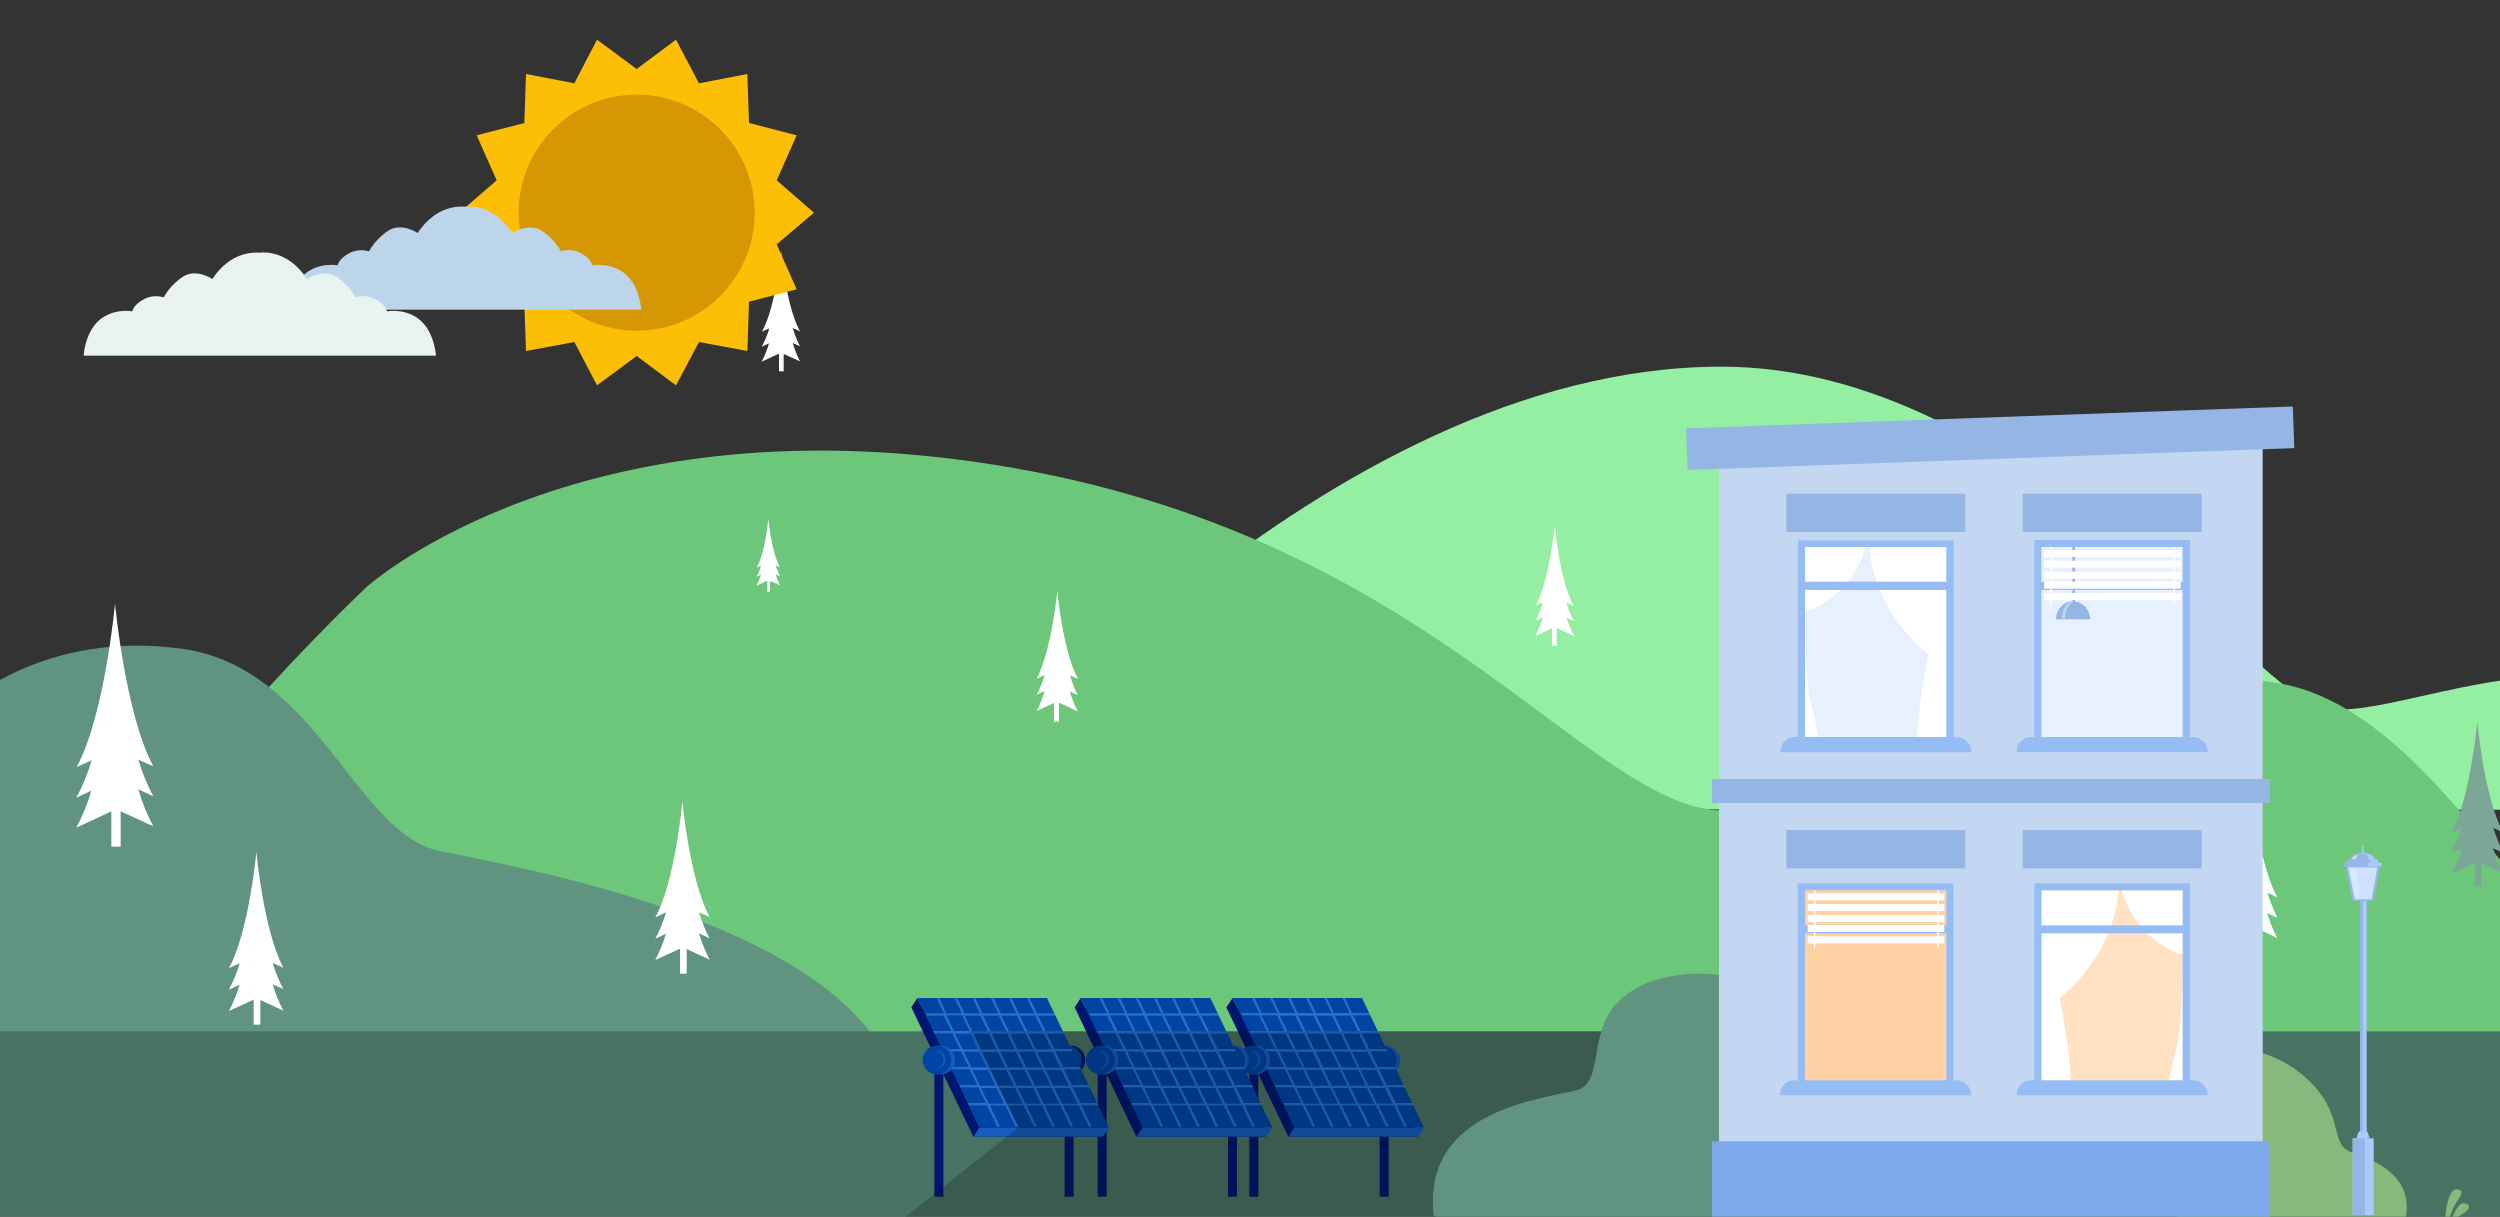 <?xml version="1.0" encoding="UTF-8"?> <svg xmlns="http://www.w3.org/2000/svg" xmlns:xlink="http://www.w3.org/1999/xlink" version="1.1" id="Layer_1" x="0px" y="0px" viewBox="-191 384.9 750 365" style="enable-background:new -191 384.9 750 365;" xml:space="preserve"><rect x="-191" y="384.9" width="750" height="365" fill="#333333" stroke="none"/> <style type="text/css"> .st0{fill:#F2705A;} .st1{clip-path:url(#SVGID_2_);} .st2{fill:#95EFA2;} .st3{fill:#6DC77A;} .st4{fill:#FFFFFF;} .st5{fill:#7CA695;} .st6{fill:#528C80;} .st7{fill:#619381;} .st8{fill:#FDBF05;} .st9{fill:#D59704;} .st10{fill:#BDD5EA;} .st11{fill:#E7F2F1;} .st12{clip-path:url(#SVGID_2_);fill:#487262;} .st13{fill:#00166E;} .st14{fill:#165CBE;} .st15{fill:#0045A4;} .st16{fill:#145CBE;} .st17{opacity:0.5;} .st18{clip-path:url(#SVGID_4_);fill:#549CED;} .st19{clip-path:url(#SVGID_6_);fill:#549CED;} .st20{clip-path:url(#SVGID_8_);fill:#549CED;} .st21{opacity:0.2;clip-path:url(#SVGID_2_);} .st22{fill:#89B87D;} .st23{fill:#C4D7F2;} .st24{fill:#95B5E5;} .st25{opacity:0.5;fill:#FFFFFF;} .st26{fill:#E6F0FF;} .st27{fill:#96BCF4;} .st28{fill:#FFE2C4;} .st29{fill:#7EA9EA;} .st30{fill:#FFD0A1;} .st31{fill:#A9CAFE;} .st32{fill:#CEE1FE;} .st33{fill:#D9E9FE;} </style> <path class="st0" d="M-570.9,694.5c0.3-0.1,0.6-0.1,0.9-0.2c-0.1,0.2-0.3,0.5-0.4,0.7C-570.6,694.9-570.8,694.7-570.9,694.5z"></path> <g> <defs> <rect id="SVGID_1_" x="-191" y="384.9" width="750" height="365"></rect> </defs> <clipPath id="SVGID_2_"> <use xlink:href="#SVGID_1_" style="overflow:visible;"></use> </clipPath> <g class="st1"> <g> <path class="st2" d="M97.2,627.6c0,0,108.4-132.8,228.4-132.7c90.3,0.1,160.9,99.8,180.7,102.6c19.8,2.9,57.7-17.6,97.2-6.8 s108,37.2,108,37.2L97.2,627.6z"></path> </g> <g> <path class="st3" d="M-188.5,694.9l107.6,0.3h792.5c-34.8-42.3-83.3-28-108.4-20.6c-3.1,0.9-6.5,1.2-9.7,0.6 c-3.6-0.6-7-2.1-9.6-4.3c-21.9-18.1-51.3-74.6-91.7-81.1c-78-12.6-123.4,35.5-163.9,38.2s-86.1-80.1-215.2-102.7 s-193.9,35.5-193.9,35.5S-145.7,621.1-188.5,694.9z"></path> </g> <g> <g> <path class="st4" d="M335.6,580.5l2.2-1c-0.5,1.9-1.3,3.7-2.2,5.5l5.2-2.4v5.3h1.4v-5.2l4.9,2.2c-0.9-1.7-1.6-3.6-2.2-5.5l2.2,1 c-0.9-1.8-1.6-3.6-2.2-5.5l2.2,1c-4.2-7.6-5.7-24.1-5.7-24.1v0.1c0,0-1.5,16.5-5.7,24.1l2.2-1 C337.3,576.9,336.6,578.8,335.6,580.5z"></path> </g> </g> <g> <g> <path class="st4" d="M37.5,488.9l2.2-1c-0.5,1.9-1.3,3.7-2.2,5.5l5.2-2.4v5.3h1.4v-5.2l4.9,2.2c-0.9-1.7-1.6-3.6-2.2-5.5l2.2,1 c-0.9-1.8-1.6-3.6-2.2-5.5l2.2,1c-4.2-7.6-5.7-24.1-5.7-24.1v0.1c0,0-1.5,16.5-5.7,24.1l2.2-1C39.3,485.2,38.5,487.1,37.5,488.9 z"></path> </g> </g> <g> <path class="st5" d="M544.4,640.9l3.1-1.4c-0.8,2.6-1.8,5.2-3.1,7.5l7.1-3.3v7.2h1.9v-7.1l6.6,3.1c-1.3-2.4-2.3-5-3.1-7.5 l3.1,1.4c-1.2-2.5-2.2-5-3-7.5l3,1.4c-5.8-10.5-7.8-33.2-7.8-33.2v0.1c0,0-2.1,22.7-7.8,33.2l3-1.4 C546.6,635.9,545.6,638.4,544.4,640.9z"></path> </g> <g> <g> <path class="st4" d="M476.6,660.3l3.1-1.4c-0.8,2.6-1.8,5.2-3.1,7.5l7.1-3.3v7.2h1.9v-7.1l6.6,3.1c-1.3-2.4-2.3-5-3.1-7.5 l3.1,1.4c-1.2-2.5-2.2-5-3-7.5l3,1.4c-5.8-10.5-7.8-33.2-7.8-33.2v0.1c0,0-2.1,22.7-7.8,33.2l3-1.4 C478.7,655.4,477.7,657.9,476.6,660.3z"></path> </g> </g> <g> <g> <path class="st6" d="M657.4,695c0,0,1.2-5,11-8.8c9.8-3.9,12.6,1.4,17.2,2c4.6,0.6,12.7-9,19.8-4.8c4.2,2.5,6.5,7.1,6.1,11.9 L657.4,695z"></path> </g> </g> <g> <g> <path class="st7" d="M-337.4,702.5H75.1c-20.9-41.6-109-57.1-134.2-62.3c-25.1-5.1-36.7-54.8-76.9-60.6s-68.3,14.8-76.1,27.9 c-7.9,13.1-34.1,35.3-70.3,45.7S-337.4,702.5-337.4,702.5L-337.4,702.5z"></path> </g> </g> <g> <g> <path class="st4" d="M-168.1,624.2l4.5-2.1c-1.1,3.8-2.6,7.5-4.5,11.1l10.5-4.9v10.6h2.8v-10.6l9.8,4.5 c-1.9-3.6-3.4-7.2-4.5-11.1l4.5,2.1c-1.9-3.6-3.4-7.2-4.5-11l4.5,2c-8.4-15.6-11.5-48.9-11.5-48.9v0.2c0,0-3.1,33.4-11.5,48.9 l4.5-2C-164.6,616.8-166.1,620.5-168.1,624.2z"></path> </g> </g> <g> <g> <path class="st4" d="M-122.3,681.8l3.2-1.5c-0.8,2.7-1.9,5.3-3.2,7.9l7.4-3.4v7.5h2v-7.4l6.9,3.2c-1.3-2.5-2.4-5.1-3.2-7.9 l3.2,1.4c-1.3-2.4-2.4-5.1-3.2-7.8l3.2,1.4c-5.9-11-8.1-34.7-8.1-34.7v0.1c0,0-2.2,23.7-8.2,34.7l3.2-1.4 C-119.9,676.7-121,679.2-122.3,681.8z"></path> </g> </g> <g> <g> <path class="st4" d="M5.6,666.5l3.2-1.5c-0.8,2.7-1.9,5.3-3.2,7.9l7.4-3.4v7.5h2v-7.4l6.9,3.2c-1.3-2.5-2.4-5.1-3.2-7.9l3.2,1.5 c-1.3-2.4-2.4-5.1-3.2-7.8l3.2,1.4c-6-11-8.2-34.7-8.2-34.7v0.1c0,0-2.1,23.7-8.1,34.7l3.2-1.5C8,661.3,7,664,5.6,666.5z"></path> </g> </g> <g> <g> <path class="st4" d="M36,557.9l1.3-0.6c-0.3,1.2-0.8,2.2-1.3,3.3l3.2-1.5v3.3H40v-3.2l3,1.3c-0.5-1-1-2.2-1.3-3.3l1.3,0.6 c-0.5-1.1-1-2.2-1.3-3.3l1.3,0.6c-2.6-4.6-3.5-14.6-3.5-14.6v0.1c0,0-0.9,10-3.5,14.6l1.3-0.6C37,555.7,36.6,556.8,36,557.9z"></path> </g> </g> <g> <g> <polygon class="st8" points="-42,439 -48,425.5 -33.7,421.8 -33.2,407.1 -18.7,409.9 -11.9,396.8 0,405.6 11.8,396.8 18.7,409.9 33.2,407.1 33.7,421.8 48,425.5 42,439 53.2,448.7 42,458.2 48,471.7 33.7,475.4 33.2,490.2 18.7,487.5 11.8,500.5 0,491.7 -11.9,500.5 -18.7,487.5 -33.2,490.2 -33.7,475.4 -48,471.7 -42,458.2 -53.2,448.7 "></polygon> </g> <circle class="st9" cx="0" cy="448.7" r="35.4"></circle> <g> <path class="st10" d="M1.4,477.8c-0.2-1.8-0.9-7.2-4.6-10.5c-4.3-3.9-10.1-2.8-10.1-2.8s-0.2-1.9-3.4-3.6c-1.8-1-4-1.3-6-0.6 c-1.4-2.5-3.4-4.6-5.8-6.2c-3.8-2.5-8.8,0.7-8.8,0.7c-5.5-8.4-12.7-8.1-14.2-7.9c-1.5-0.1-8.7-0.5-14.2,7.9c0,0-4.9-3.3-8.8-0.7 c-2.4,1.6-4.4,3.7-5.8,6.2c-2-0.6-4.2-0.4-6,0.6c-3.2,1.7-3.4,3.6-3.4,3.6s-5.7-1.1-10.1,2.8c-3.7,3.3-4.5,8.7-4.6,10.5H1.4z"></path> </g> <g> <path class="st11" d="M-60.2,491.6c-0.2-1.8-0.9-7.2-4.6-10.5c-4.3-3.9-10.1-2.8-10.1-2.8s-0.2-1.9-3.4-3.6c-1.8-1-4-1.3-6-0.6 c-1.4-2.5-3.4-4.6-5.8-6.2c-3.8-2.5-8.8,0.7-8.8,0.7c-5.5-8.4-12.7-8.1-14.2-7.9c-1.5-0.1-8.7-0.5-14.2,7.9c0,0-4.9-3.3-8.8-0.7 c-2.4,1.6-4.4,3.7-5.8,6.2c-2-0.6-4.2-0.4-6,0.6c-3.2,1.7-3.4,3.6-3.4,3.6s-5.7-1.1-10.1,2.8c-3.6,3.3-4.4,8.7-4.5,10.5H-60.2z"></path> </g> </g> <g> <g> <path class="st4" d="M130,587.5l2.4,1.1c-4.6-8.4-6.2-26.4-6.2-26.4v-0.1c0,0-1.7,18-6.2,26.4l2.4-1.1c-0.6,2.1-1.4,4.1-2.4,5.9 l2.4-1.1c-0.6,2.1-1.4,4.1-2.4,6l5.2-2.4v5.6h1.5v-5.7l5.6,2.6c-1-2-1.8-4-2.4-6l2.4,1.1C131.4,591.6,130.6,589.6,130,587.5z"></path> </g> </g> <g> <g> <path class="st4" d="M278.9,565.7l2.2,1c-4.2-7.6-5.7-24.1-5.7-24.1v-0.1c0,0-1.5,16.5-5.7,24.1l2.2-1c-0.6,1.9-1.3,3.7-2.2,5.5 l2.2-1c-0.6,1.9-1.3,3.8-2.2,5.5l4.9-2.2v5.2h1.4v-5.3l5.2,2.4c-0.9-1.8-1.7-3.6-2.2-5.5l2.2,1 C280.2,569.4,279.5,567.6,278.9,565.7z"></path> </g> </g> </g> <rect x="-191" y="694.3" class="st12" width="758.5" height="61.7"></rect> <g class="st1"> <rect x="222.9" y="703.5" class="st13" width="2.7" height="40.4"></rect> <path class="st14" d="M220.6,702.9c0-1.9,1.3-3.5,3-4.1v-0.2h1.3v0c2.3,0.1,4.2,1.9,4.2,4.3s-1.9,4.2-4.2,4.3v0h-1.3V707 C221.9,706.5,220.6,704.8,220.6,702.9"></path> <path class="st15" d="M219.4,702.9c0,2.4,1.9,4.3,4.3,4.3c2.4,0,4.3-1.9,4.3-4.3s-1.9-4.3-4.3-4.3 C221.3,698.7,219.4,700.6,219.4,702.9"></path> <path class="st14" d="M220.9,702.8c0-1.2,0.8-2.2,1.9-2.6v-0.1h0.8v0c1.4,0,2.6,1.2,2.6,2.7c0,1.5-1.2,2.6-2.6,2.7v0h-0.8v-0.1 C221.7,705,220.9,704,220.9,702.8"></path> <path class="st16" d="M220.2,702.8c0,1.5,1.2,2.7,2.7,2.7c1.5,0,2.7-1.2,2.7-2.7c0-1.5-1.2-2.7-2.7-2.7 C221.4,700.1,220.2,701.3,220.2,702.8"></path> <polygon class="st13" points="178.8,684.3 180.1,687.1 215.8,687.1 234.3,725.9 195.5,725.9 176.9,687.1 "></polygon> <polygon class="st15" points="197.3,723.2 236.2,723.2 217.6,684.3 178.8,684.3 "></polygon> <polygon class="st14" points="236.2,723.2 234.3,725.9 195.5,725.9 197.3,723.2 "></polygon> <g class="st17"> <g> <defs> <rect id="SVGID_3_" x="180.9" y="684.3" width="52.2" height="38.8"></rect> </defs> <clipPath id="SVGID_4_"> <use xlink:href="#SVGID_3_" style="overflow:visible;"></use> </clipPath> <path class="st18" d="M186.7,689.5l2.3,4.7h-5.4l0.3,0.7h5.4l2.3,4.7h-5.4l0.3,0.7h5.4l2.3,4.7h-5.4l0.3,0.7h5.4l2.3,4.7h-5.4 l0.3,0.7h5.4l2.3,4.7h-5.4l0.3,0.7h5.4l3.1,6.4h0.8l-3.1-6.4h4.7l3.1,6.4h0.8l-3.1-6.4h4.7l3.1,6.4h0.8l-3.1-6.4h4.7l3.1,6.4 h0.8l-3.1-6.4h4.7l3.1,6.4h0.8l-3.1-6.4h4.7l3.1,6.4h0.8l-3.1-6.4h5.2l-0.3-0.7h-5.2l-2.3-4.7h5.2l-0.3-0.7H225l-2.3-4.7h5.2 l-0.3-0.7h-5.2l-2.3-4.7h5.2l-0.3-0.7h-5.2l-2.3-4.7h5.2l-0.3-0.7h-5.2l-2.3-4.7h5.2l-0.3-0.7h-5.2l-2.1-4.5h-0.8l2.2,4.5h-4.7 l-2.1-4.5h-0.8l2.2,4.5h-4.7l-2.2-4.5h-0.8l2.2,4.5h-4.7l-2.1-4.5h-0.8l2.2,4.5h-4.7l-2.1-4.5h-0.8l2.2,4.5h-4.7l-2.1-4.5h-0.8 l2.2,4.5h-5.4l0.3,0.7H186.7z M199.9,694.3h-4.7l-2.3-4.7h4.7L199.9,694.3z M203.3,699.7L201,695h4.7l2.3,4.7H203.3z M208.4,700.4l2.3,4.7h-4.7l-2.3-4.7H208.4z M206.5,695h4.7l2.3,4.7h-4.7L206.5,695z M213.9,700.4l2.3,4.7h-4.7l-2.3-4.7H213.9z M216.5,705.9l2.3,4.7H214l-2.3-4.7H216.5z M213.2,710.6h-4.7l-2.3-4.7h4.7L213.2,710.6z M207.7,710.6H203l-2.3-4.7h4.7 L207.7,710.6z M200.4,705.2l-2.3-4.7h4.7l2.3,4.7H200.4z M197.8,699.7l-2.3-4.7h4.7l2.3,4.7H197.8z M205.4,694.3h-4.7l-2.3-4.7 h4.7L205.4,694.3z M210.9,694.3h-4.7l-2.3-4.7h4.7L210.9,694.3z M216.4,694.3h-4.7l-2.3-4.7h4.7L216.4,694.3z M219,699.7h-4.7 L212,695h4.7L219,699.7z M221.6,705.2h-4.7l-2.3-4.7h4.7L221.6,705.2z M224.2,710.6h-4.7l-2.3-4.7h4.7L224.2,710.6z M219.8,711.3h4.7l2.3,4.7h-4.7L219.8,711.3z M214.3,711.3h4.7l2.3,4.7h-4.7L214.3,711.3z M208.8,711.3h4.7l2.3,4.7h-4.7 L208.8,711.3z M203.4,711.3h4.7l2.3,4.7h-4.7L203.4,711.3z M197.9,711.3h4.7l2.3,4.7h-4.7L197.9,711.3z M195.3,705.9h4.7 l2.3,4.7h-4.7L195.3,705.9z M192.7,700.4h4.7l2.3,4.7h-4.7L192.7,700.4z M190,695h4.7l2.3,4.7h-4.7L190,695z M187.4,689.5h4.7 l2.3,4.7h-4.7L187.4,689.5z"></path> </g> </g> <rect x="183.8" y="703.5" class="st13" width="2.7" height="40.4"></rect> <path class="st14" d="M181.5,702.9c0-1.9,1.3-3.5,3-4.1v-0.2h1.3v0c2.3,0.1,4.2,1.9,4.2,4.3s-1.9,4.2-4.2,4.3v0h-1.3V707 C182.8,706.5,181.5,704.8,181.5,702.9"></path> <path class="st15" d="M180.3,702.9c0,2.4,1.9,4.3,4.3,4.3c2.4,0,4.3-1.9,4.3-4.3s-1.9-4.3-4.3-4.3 C182.3,698.7,180.3,700.6,180.3,702.9"></path> <path class="st14" d="M181.9,702.8c0-1.2,0.8-2.2,1.9-2.6v-0.1h0.8v0c1.4,0,2.6,1.2,2.6,2.7c0,1.5-1.2,2.6-2.6,2.7v0h-0.8v-0.1 C182.7,705,181.9,704,181.9,702.8"></path> <path class="st15" d="M181.1,702.8c0,1.5,1.2,2.7,2.7,2.7c1.5,0,2.7-1.2,2.7-2.7c0-1.5-1.2-2.7-2.7-2.7 C182.3,700.1,181.1,701.3,181.1,702.8"></path> <rect x="177.4" y="703.5" class="st13" width="2.7" height="40.4"></rect> <path class="st14" d="M175.1,702.9c0-1.9,1.3-3.5,3-4.1v-0.2h1.3v0c2.3,0.1,4.2,1.9,4.2,4.3s-1.9,4.2-4.2,4.3v0h-1.3V707 C176.3,706.5,175.1,704.8,175.1,702.9"></path> <path class="st15" d="M173.9,702.9c0,2.4,1.9,4.3,4.3,4.3c2.4,0,4.3-1.9,4.3-4.3s-1.9-4.3-4.3-4.3 C175.8,698.7,173.9,700.6,173.9,702.9"></path> <path class="st14" d="M175.4,702.8c0-1.2,0.8-2.2,1.9-2.6v-0.1h0.8v0c1.4,0,2.6,1.2,2.6,2.7c0,1.5-1.2,2.6-2.6,2.7v0h-0.8v-0.1 C176.2,705,175.4,704,175.4,702.8"></path> <path class="st16" d="M174.7,702.8c0,1.5,1.2,2.7,2.7,2.7c1.5,0,2.7-1.2,2.7-2.7c0-1.5-1.2-2.7-2.7-2.7 C175.9,700.1,174.7,701.3,174.7,702.8"></path> <polygon class="st13" points="133.2,684.3 134.5,687.1 170.2,687.1 188.8,725.9 149.9,725.9 131.4,687.1 "></polygon> <polygon class="st15" points="151.8,723.2 190.7,723.2 172.1,684.3 133.2,684.3 "></polygon> <polygon class="st14" points="190.7,723.2 188.8,725.9 149.9,725.9 151.8,723.2 "></polygon> <g class="st17"> <g> <defs> <rect id="SVGID_5_" x="135.4" y="684.3" width="52.2" height="38.8"></rect> </defs> <clipPath id="SVGID_6_"> <use xlink:href="#SVGID_5_" style="overflow:visible;"></use> </clipPath> <path class="st19" d="M141.1,689.5l2.3,4.7H138l0.3,0.7h5.4l2.3,4.7h-5.4l0.3,0.7h5.4l2.3,4.7h-5.4l0.3,0.7h5.4l2.3,4.7h-5.4 l0.3,0.7h5.4l2.3,4.7h-5.4l0.3,0.7h5.4l3.1,6.4h0.8l-3.1-6.4h4.7l3.1,6.4h0.8l-3.1-6.4h4.7l3.1,6.4h0.8l-3.1-6.4h4.7l3.1,6.4 h0.8l-3.1-6.4h4.7l3.1,6.4h0.8l-3.1-6.4h4.7l3.1,6.4h0.8l-3.1-6.4h5.2l-0.3-0.7h-5.2l-2.3-4.7h5.2l-0.3-0.7h-5.2l-2.3-4.7h5.2 l-0.3-0.7h-5.2l-2.3-4.7h5.2l-0.3-0.7h-5.2L172,695h5.2l-0.3-0.7h-5.2l-2.3-4.7h5.2l-0.3-0.7H169l-2.2-4.5h-0.8l2.2,4.5h-4.7 l-2.1-4.5h-0.8l2.2,4.5h-4.7l-2.1-4.5h-0.8l2.2,4.5h-4.7l-2.2-4.5h-0.8l2.2,4.5h-4.7l-2.1-4.5h-0.8l2.2,4.5h-4.7l-2.1-4.5h-0.8 l2.2,4.5h-5.4l0.3,0.7H141.1z M154.4,694.3h-4.7l-2.3-4.7h4.7L154.4,694.3z M157.8,699.7l-2.3-4.7h4.7l2.3,4.7H157.8z M162.8,700.4l2.3,4.7h-4.7l-2.3-4.7H162.8z M161,695h4.7l2.3,4.7h-4.7L161,695z M168.3,700.4l2.3,4.7h-4.7l-2.3-4.7H168.3z M170.9,705.9l2.3,4.7h-4.7l-2.3-4.7H170.9z M167.7,710.6H163l-2.3-4.7h4.7L167.7,710.6z M162.2,710.6h-4.7l-2.3-4.7h4.7 L162.2,710.6z M154.9,705.2l-2.3-4.7h4.7l2.3,4.7H154.9z M152.3,699.7L150,695h4.7l2.3,4.7H152.3z M159.9,694.3h-4.7l-2.3-4.7 h4.7L159.9,694.3z M165.4,694.3h-4.7l-2.3-4.7h4.7L165.4,694.3z M170.9,694.3h-4.7l-2.3-4.7h4.7L170.9,694.3z M173.5,699.7h-4.7 l-2.3-4.7h4.7L173.5,699.7z M176.1,705.2h-4.7l-2.3-4.7h4.7L176.1,705.2z M178.7,710.6H174l-2.3-4.7h4.7L178.7,710.6z M174.3,711.3h4.7l2.3,4.7h-4.7L174.3,711.3z M168.8,711.3h4.7l2.3,4.7h-4.7L168.8,711.3z M163.3,711.3h4.7l2.3,4.7h-4.7 L163.3,711.3z M157.8,711.3h4.7l2.3,4.7h-4.7L157.8,711.3z M152.3,711.3h4.7l2.3,4.7h-4.7L152.3,711.3z M149.7,705.9h4.7 l2.3,4.7H152L149.7,705.9z M147.1,700.4h4.7l2.3,4.7h-4.7L147.1,700.4z M144.5,695h4.7l2.3,4.7h-4.7L144.5,695z M141.9,689.5 h4.7l2.3,4.7h-4.7L141.9,689.5z"></path> </g> </g> <rect x="138.3" y="703.5" class="st13" width="2.7" height="40.4"></rect> <path class="st14" d="M136,702.9c0-1.9,1.3-3.5,3-4.1v-0.2h1.3v0c2.3,0.1,4.2,1.9,4.2,4.3s-1.9,4.2-4.2,4.3v0H139V707 C137.2,706.5,136,704.8,136,702.9"></path> <path class="st15" d="M134.8,702.9c0,2.4,1.9,4.3,4.3,4.3c2.4,0,4.3-1.9,4.3-4.3s-1.9-4.3-4.3-4.3 C136.7,698.7,134.8,700.6,134.8,702.9"></path> <path class="st14" d="M136.3,702.8c0-1.2,0.8-2.2,1.9-2.6v-0.1h0.8v0c1.4,0,2.6,1.2,2.6,2.7c0,1.5-1.2,2.6-2.6,2.7v0h-0.8v-0.1 C137.1,705,136.3,704,136.3,702.8"></path> <path class="st15" d="M135.6,702.8c0,1.5,1.2,2.7,2.7,2.7c1.5,0,2.7-1.2,2.7-2.7c0-1.5-1.2-2.7-2.7-2.7 C136.8,700.1,135.6,701.3,135.6,702.8"></path> <rect x="128.4" y="703.5" class="st13" width="2.7" height="40.4"></rect> <path class="st13" d="M126.1,702.9c0-1.9,1.3-3.5,3-4.1v-0.2h1.3v0c2.3,0.1,4.2,1.9,4.2,4.3s-1.9,4.2-4.2,4.3v0h-1.3V707 C127.3,706.5,126.1,704.8,126.1,702.9"></path> <path class="st15" d="M124.9,702.9c0,2.4,1.9,4.3,4.3,4.3c2.4,0,4.3-1.9,4.3-4.3s-1.9-4.3-4.3-4.3 C126.8,698.7,124.9,700.6,124.9,702.9"></path> <path class="st14" d="M126.4,702.8c0-1.2,0.8-2.2,1.9-2.6v-0.1h0.8v0c1.4,0,2.6,1.2,2.6,2.7c0,1.5-1.2,2.6-2.6,2.7v0h-0.8v-0.1 C127.2,705,126.4,704,126.4,702.8"></path> <path class="st16" d="M125.7,702.8c0,1.5,1.2,2.7,2.7,2.7c1.5,0,2.7-1.2,2.7-2.7c0-1.5-1.2-2.7-2.7-2.7 C126.9,700.1,125.7,701.3,125.7,702.8"></path> <polygon class="st13" points="84.2,684.3 85.6,687.1 121.2,687.1 139.8,725.9 101,725.9 82.4,687.1 "></polygon> <polygon class="st15" points="102.8,723.2 141.7,723.2 123.1,684.3 84.2,684.3 "></polygon> <polygon class="st14" points="141.7,723.2 139.8,725.9 101,725.9 102.8,723.2 "></polygon> <g class="st17"> <g> <defs> <rect id="SVGID_7_" x="86.4" y="684.3" width="52.2" height="38.8"></rect> </defs> <clipPath id="SVGID_8_"> <use xlink:href="#SVGID_7_" style="overflow:visible;"></use> </clipPath> <path class="st20" d="M92.1,689.5l2.3,4.7H89l0.3,0.7h5.4l2.3,4.7h-5.4l0.3,0.7h5.4l2.3,4.7h-5.4l0.3,0.7h5.4l2.3,4.7h-5.4 l0.3,0.7h5.4l2.3,4.7h-5.4l0.3,0.7h5.4l3.1,6.4h0.8l-3.1-6.4h4.7l3.1,6.4h0.8l-3.1-6.4h4.7l3.1,6.4h0.8l-3.1-6.4h4.7l3.1,6.4 h0.8l-3.1-6.4h4.7l3.1,6.4h0.8l-3.1-6.4h4.7l3.1,6.4h0.8l-3.1-6.4h5.2l-0.3-0.7h-5.2l-2.3-4.7h5.2l-0.3-0.7h-5.2l-2.3-4.7h5.2 l-0.3-0.7h-5.2l-2.3-4.7h5.2l-0.3-0.7h-5.2L123,695h5.2l-0.3-0.7h-5.2l-2.3-4.7h5.2l-0.3-0.7h-5.2l-2.2-4.5h-0.8l2.2,4.5h-4.7 l-2.1-4.5h-0.8l2.2,4.5h-4.7l-2.1-4.5h-0.8l2.2,4.5h-4.7l-2.2-4.5h-0.8l2.2,4.5h-4.7l-2.1-4.5h-0.8l2.2,4.5h-4.7l-2.1-4.5h-0.8 l2.2,4.5h-5.4l0.3,0.7H92.1z M105.4,694.3h-4.7l-2.3-4.7h4.7L105.4,694.3z M108.8,699.7l-2.3-4.7h4.7l2.3,4.7H108.8z M113.8,700.4l2.3,4.7h-4.7l-2.3-4.7H113.8z M112,695h4.7l2.3,4.7h-4.7L112,695z M119.3,700.4l2.3,4.7h-4.7l-2.3-4.7H119.3z M121.9,705.9l2.3,4.7h-4.7l-2.3-4.7H121.9z M118.7,710.6H114l-2.3-4.7h4.7L118.7,710.6z M113.2,710.6h-4.7l-2.3-4.7h4.7 L113.2,710.6z M105.9,705.2l-2.3-4.7h4.7l2.3,4.7H105.9z M103.3,699.7L101,695h4.7l2.3,4.7H103.3z M110.9,694.3h-4.7l-2.3-4.7 h4.7L110.9,694.3z M116.4,694.3h-4.7l-2.3-4.7h4.7L116.4,694.3z M121.9,694.3h-4.7l-2.3-4.7h4.7L121.9,694.3z M124.5,699.7h-4.7 l-2.3-4.7h4.7L124.5,699.7z M127.1,705.2h-4.7l-2.3-4.7h4.7L127.1,705.2z M129.7,710.6H125l-2.3-4.7h4.7L129.7,710.6z M125.3,711.3h4.7l2.3,4.7h-4.7L125.3,711.3z M119.8,711.3h4.7l2.3,4.7h-4.7L119.8,711.3z M114.3,711.3h4.7l2.3,4.7h-4.7 L114.3,711.3z M108.8,711.3h4.7l2.3,4.7h-4.7L108.8,711.3z M103.3,711.3h4.7l2.3,4.7h-4.7L103.3,711.3z M100.7,705.9h4.7 l2.3,4.7H103L100.7,705.9z M98.1,700.4h4.7l2.3,4.7h-4.7L98.1,700.4z M95.5,695h4.7l2.3,4.7h-4.7L95.5,695z M92.9,689.5h4.7 l2.3,4.7h-4.7L92.9,689.5z"></path> </g> </g> <rect x="89.3" y="703.5" class="st13" width="2.7" height="40.4"></rect> <path class="st14" d="M87,702.9c0-1.9,1.3-3.5,3-4.1v-0.2h1.3v0c2.3,0.1,4.2,1.9,4.2,4.3s-1.9,4.2-4.2,4.3v0H90V707 C88.2,706.5,87,704.8,87,702.9"></path> <path class="st15" d="M85.8,702.9c0,2.4,1.9,4.3,4.3,4.3s4.3-1.9,4.3-4.3s-1.9-4.3-4.3-4.3S85.8,700.6,85.8,702.9"></path> <path class="st14" d="M87.3,702.8c0-1.2,0.8-2.2,1.9-2.6v-0.1h0.8v0c1.4,0,2.6,1.2,2.6,2.7c0,1.5-1.2,2.6-2.6,2.7v0h-0.8v-0.1 C88.1,705,87.3,704,87.3,702.8"></path> <path class="st15" d="M86.6,702.8c0,1.5,1.2,2.7,2.7,2.7c1.5,0,2.7-1.2,2.7-2.7c0-1.5-1.2-2.7-2.7-2.7 C87.8,700.1,86.6,701.3,86.6,702.8"></path> </g> <polygon class="st21" points="99.9,694.3 324.7,694.3 324.7,749.9 80.7,749.9 114.5,723.2 "></polygon> <g class="st1"> <path class="st7" d="M324.7,677.4c0,0-17.2-2.8-28.8,6.7c-11.6,9.6-4.8,25.9-14.4,28c-13.9,3-45.7,7.4-42.4,37.4 c0.3,3,97.3,0,97.3,0l-4.2-64.6L324.7,677.4z"></path> <path class="st22" d="M464.6,699.1c0,0,20.5-3.7,34.7,7.9c14.2,11.6,7.7,21.2,15.4,23.7c7.6,2.5,18.4,7.4,16,19.7h-68.8 L464.6,699.1z"></path> <path class="st22" d="M549.2,751.9h-9.3c-0.5-0.4,0.3-1.4,1.2-1.4c0.4,0,0.9,0.1,1.4,0.2c0.1-1.7,0.9-9.3,3.6-9 c3.1,0.3,0,3.3-0.9,5.1c-0.6,1.3-1.3,3.2-1.6,4.1c0.3,0.1,0.5,0.1,0.8,0.2c0.4-1.3,1.9-5.5,3.9-5.2c2.3,0.3,1.4,2-0.3,3 c-1.2,0.7-2.6,1.8-3.3,2.3c0.6,0.1,1.2,0.2,1.8,0.1C548.1,751.1,548.9,751.6,549.2,751.9z"></path> <rect x="324.7" y="516.6" class="st23" width="163.1" height="224.7"></rect> <rect x="322.6" y="618.6" class="st24" width="167.4" height="7.2"></rect> <g> <g> <rect x="420.3" y="547.9" class="st25" width="44.6" height="59.2"></rect> <rect x="421.4" y="549" class="st26" width="42.4" height="57.1"></rect> <g> <path class="st24" d="M431.5,548.4v16.3c0,0.1,0,0.3,0,0.4c0,1.3-0.2,2.2-0.4,2.2h-0.1c-0.2,0-0.3-0.8-0.3-2c0-0.1,0-0.2,0-0.3 c0,0,0,0,0,0c0-0.1,0-0.3,0-0.4v-16.3C431,548.4,431.2,548.4,431.5,548.4z"></path> <path class="st24" d="M430.9,565.3c-2.8,0-5.1,2.4-5.1,5.4H436C436,567.7,433.7,565.3,430.9,565.3z"></path> <path class="st23" d="M431.3,565.3c-0.1,0-0.3,0-0.4,0c-1.8,0-3.3,2.4-3.3,5.4h0.9C428.4,567.9,429.7,565.7,431.3,565.3z"></path> </g> </g> <path class="st27" d="M467,606h-1v-44.1v-2.4v-12.6h-46.7v12.6v2.4V606h-1c-2.4,0-4.3,1.9-4.3,4.3v0.2h57.3v-0.2 C471.3,608,469.3,606,467,606z M421.4,549h42.4v10.5h-42.4V549z M421.4,561.9h42.4V606h-42.4V561.9z"></path> <g> <g> <rect x="422.2" y="549.9" class="st4" width="41" height="2.1"></rect> <rect x="422.2" y="553.1" class="st4" width="41" height="2.1"></rect> <rect x="422.2" y="556.4" class="st4" width="41" height="2.1"></rect> <rect x="422.2" y="559.4" class="st4" width="41" height="2.1"></rect> <rect x="422.2" y="562.8" class="st4" width="41" height="2.1"></rect> </g> <rect x="424.1" y="548.9" class="st4" width="0.4" height="17.6"></rect> <rect x="461.1" y="548.9" class="st4" width="0.4" height="17.6"></rect> </g> </g> <g> <g> <rect x="421.3" y="650.9" class="st28" width="44.6" height="59.2"></rect> </g> <path class="st4" d="M444.5,652c0,0,0.1,17.5-17.6,32.3c0,0,3.7,19.3,3.2,24.8h-8.5V652H444.5z"></path> <path class="st4" d="M445.6,652c0,0,3.2,14.3,18.2,19.4c0,0-0.1,22.1-1.8,27.9c-1.7,5.8-2.1,9.8-2.1,9.8h3.9V652H445.6z"></path> <path class="st27" d="M467,709h-1v-44.1v-2.4v-12.6h-46.7v12.6v2.4V709h-1c-2.4,0-4.3,1.9-4.3,4.3v0.2h57.3v-0.2 C471.3,711,469.3,709,467,709z M421.4,652h42.4v10.5h-42.4V652z M421.4,664.9h42.4V709h-42.4V664.9z"></path> </g> <rect x="322.6" y="727.3" class="st29" width="167.4" height="22.9"></rect> <g> <g> <g> <rect x="349.4" y="650.9" class="st25" width="44.6" height="59.2"></rect> <rect x="350.5" y="652" class="st30" width="42.4" height="57.1"></rect> </g> <path class="st27" d="M396,709h-1v-44.1v-2.4v-12.6h-46.7v12.6v2.4V709h-1c-2.4,0-4.3,1.9-4.3,4.3v0.2h57.3v-0.2 C400.3,711,398.4,709,396,709z M350.5,652h42.4v10.5h-42.4V652z M350.5,664.9h42.4V709h-42.4V664.9z"></path> <g> <g> <rect x="351.3" y="652.9" class="st4" width="41" height="2.1"></rect> <rect x="351.3" y="656.1" class="st4" width="41" height="2.1"></rect> <rect x="351.3" y="659.4" class="st4" width="41" height="2.1"></rect> <rect x="351.3" y="662.4" class="st4" width="41" height="2.1"></rect> <rect x="351.3" y="665.8" class="st4" width="41" height="2.1"></rect> </g> <rect x="353.2" y="651.9" class="st4" width="0.4" height="17.6"></rect> <rect x="390.2" y="651.9" class="st4" width="0.4" height="17.6"></rect> </g> </g> </g> <g> <g> <g> <rect x="348.5" y="547.9" class="st26" width="44.6" height="59.2"></rect> </g> <path class="st4" d="M369.9,549c0,0-0.1,17.5,17.6,32.3c0,0-3.7,19.3-3.2,24.8h8.5V549H369.9z"></path> <path class="st4" d="M368.7,549c0,0-3.2,14.3-18.2,19.4c0,0,0.1,22.1,1.8,27.9c1.7,5.8,2.1,9.8,2.1,9.8h-3.9V549H368.7z"></path> <path class="st27" d="M343.1,610.4v0.2h57.3v-0.2c0-2.4-1.9-4.3-4.3-4.3h-1v-44.1v-2.4v-12.6h-46.7v12.6v2.4V606h-1 C345,606,343.1,608,343.1,610.4z M392.9,559.4h-42.4V549h42.4V559.4z M392.9,606h-42.4v-44.1h42.4V606z"></path> </g> </g> <g> <path class="st31" d="M518.3,641.4h-1l0-0.1l0.3-2.7c0-0.1,0.1-0.2,0.2-0.2c0,0,0,0,0,0c0.1,0,0.1,0,0.2,0.1c0,0,0.1,0.1,0.1,0.2 L518.3,641.4z"></path> <path class="st24" d="M517.4,640.8L517.4,640.8l0.2-2.2c0-0.1,0.1-0.2,0.2-0.2c0,0,0,0,0,0c0,0,0,0,0,0c0,0,0.1,0.1,0.1,0.2 l0,1.6C517.9,640.5,517.7,640.8,517.4,640.8z"></path> <rect x="517" y="653.5" class="st31" width="2" height="86.8"></rect> <rect x="517" y="653.5" class="st24" width="0.9" height="86.8"></rect> <rect x="514.8" y="726.4" class="st31" width="6.3" height="23"></rect> <rect x="514.8" y="726.4" class="st24" width="3.7" height="23"></rect> <path class="st31" d="M521.4,642.7c0,1.1-1.6,1.9-3.6,1.9c-0.2,0-0.3,0-0.4,0c-1.8-0.1-3.1-0.9-3.1-1.9s1.4-1.8,3.1-1.9 c0.1,0,0.3,0,0.4,0C519.8,640.8,521.4,641.6,521.4,642.7z"></path> <path class="st24" d="M519.5,642.7c0,0.9-0.9,1.6-2.2,1.9c-1.8-0.1-3.1-0.9-3.1-1.9s1.4-1.8,3.1-1.9 C518.6,641.1,519.5,641.8,519.5,642.7z"></path> <polygon class="st24" points="521.1,655.2 514.8,655.2 512.6,644.6 523,644.6 "></polygon> <rect x="512.1" y="643.8" class="st31" width="11.5" height="1"></rect> <rect x="512.1" y="643.8" class="st24" width="7.2" height="1"></rect> <path class="st31" d="M515.9,726.4h4l-0.6-1.8c-0.1-0.2-0.2-0.3-0.4-0.3H517c-0.2,0-0.4,0.1-0.5,0.3L515.9,726.4z"></path> <polygon class="st32" points="513.4,645.1 522.2,645.1 520.5,654.7 515.4,654.7 "></polygon> <path class="st32" d="M514.4,642.8c0,0,0.7-1.5,2-1.4c0,0-0.8,0.8-0.8,1.4C515.7,643.5,514.4,642.8,514.4,642.8z"></path> <polygon class="st31" points="522.8,643.8 512.8,643.8 513.6,642.6 522,642.6 "></polygon> <polygon class="st24" points="520.3,643.8 512.8,643.8 513.6,642.6 519.6,642.6 "></polygon> <polygon class="st33" points="514,645.4 516,645.4 516.6,654.4 516,654.4 "></polygon> </g> <rect x="315.1" y="510.3" transform="matrix(0.999 -3.600706e-002 3.600706e-002 0.999 -18.336 14.963)" class="st24" width="182.2" height="12.5"></rect> <rect x="344.9" y="533" class="st24" width="53.7" height="11.5"></rect> <rect x="415.8" y="533" class="st24" width="53.7" height="11.5"></rect> <rect x="344.9" y="633.9" class="st24" width="53.7" height="11.5"></rect> <rect x="415.8" y="633.9" class="st24" width="53.7" height="11.5"></rect> </g> </g> </svg> 